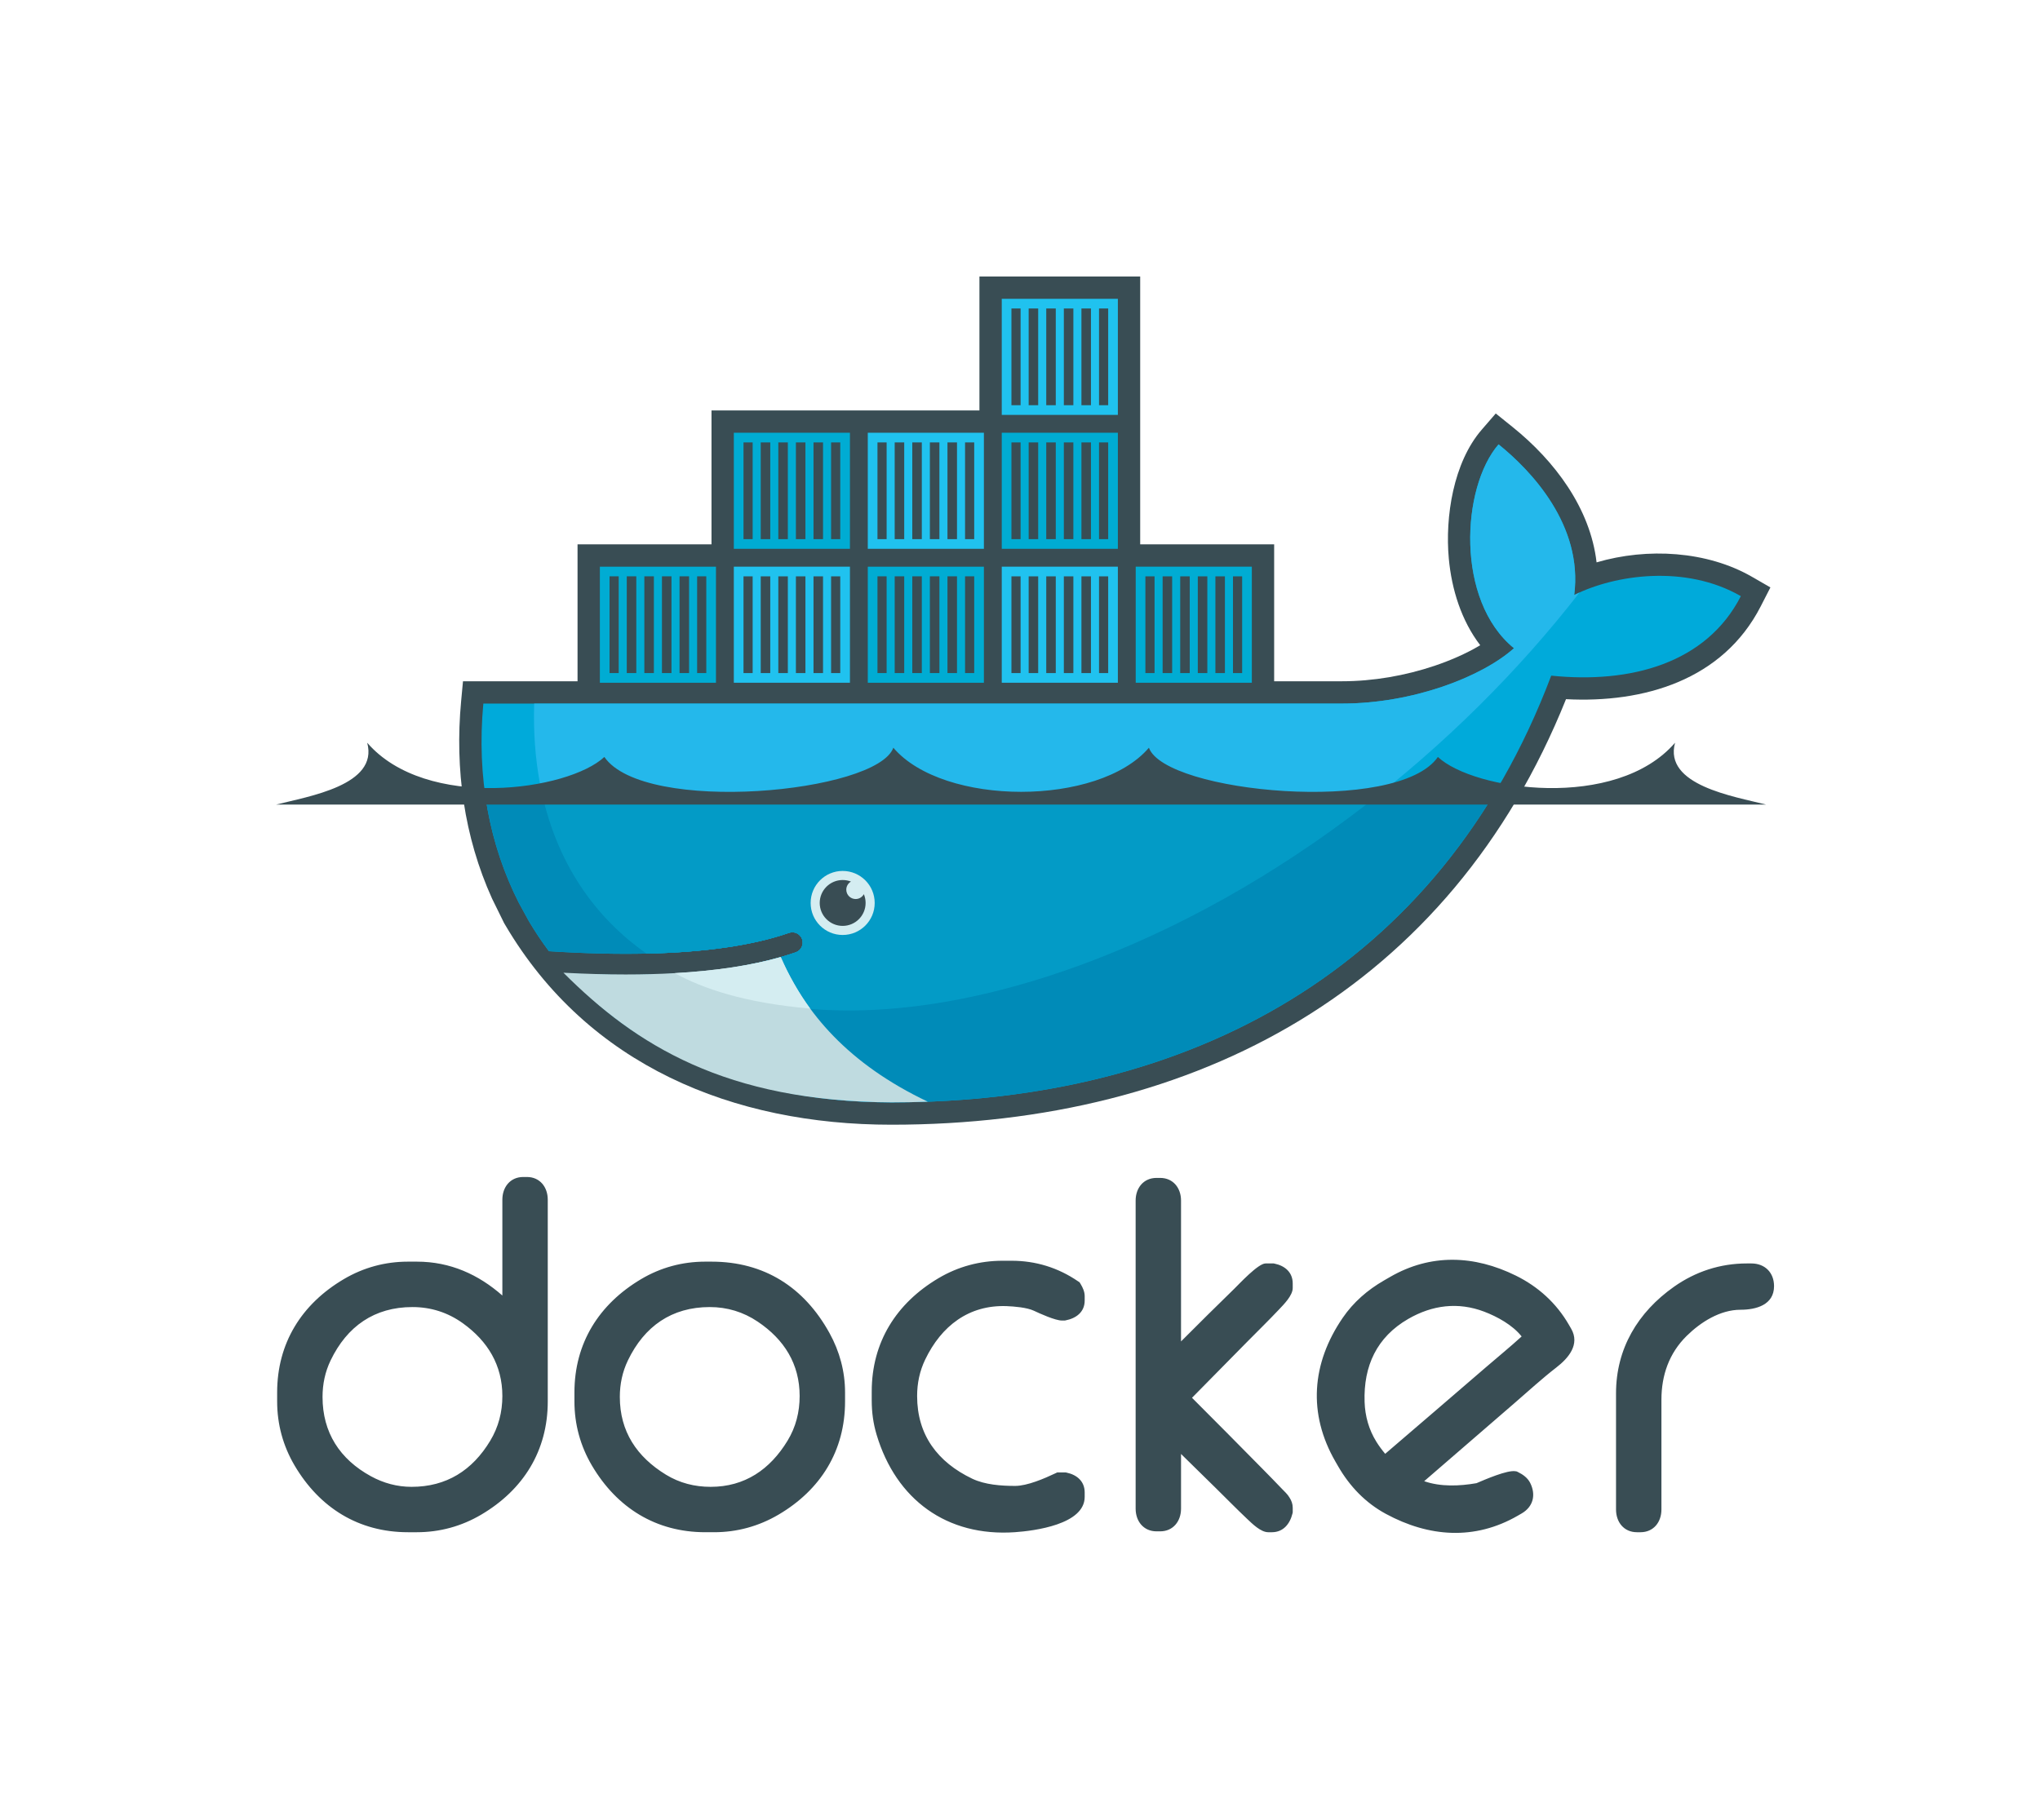 <?xml version="1.0" encoding="UTF-8" standalone="no"?>
<!-- Created with Inkscape (http://www.inkscape.org/) -->

<svg
   xmlns:dc="http://purl.org/dc/elements/1.1/"
   xmlns:cc="http://creativecommons.org/ns#"
   xmlns:rdf="http://www.w3.org/1999/02/22-rdf-syntax-ns#"
   xmlns:svg="http://www.w3.org/2000/svg"
   xmlns="http://www.w3.org/2000/svg"
   xmlns:sodipodi="http://sodipodi.sourceforge.net/DTD/sodipodi-0.dtd"
   xmlns:inkscape="http://www.inkscape.org/namespaces/inkscape"
   version="1.1"
   id="svg5484"
   xml:space="preserve"
   width="866.667"
   height="773.333"
   viewBox="0 0 866.667 773.333"
   sodipodi:docname="large_h-trans.svg"
   inkscape:version="0.92.3 (2405546, 2018-03-11)"><defs
     id="defs5488"><clipPath
       clipPathUnits="userSpaceOnUse"
       id="clipPath5500"><path
         d="M 0,580 H 650 V 0 H 0 Z"
         id="path5498"
         inkscape:connector-curvature="0" /></clipPath></defs><sodipodi:namedview
     pagecolor="#ffffff"
     bordercolor="#666666"
     borderopacity="1"
     objecttolerance="10"
     gridtolerance="10"
     guidetolerance="10"
     inkscape:pageopacity="0"
     inkscape:pageshadow="2"
     inkscape:window-width="1863"
     inkscape:window-height="1278"
     id="namedview5486"
     showgrid="false"
     inkscape:zoom="0.86315795"
     inkscape:cx="433.33334"
     inkscape:cy="386.66666"
     inkscape:window-x="4853"
     inkscape:window-y="412"
     inkscape:window-maximized="0"
     inkscape:current-layer="g5492" /><g
     id="g5492"
     inkscape:groupmode="layer"
     inkscape:label="Docker logo masterfile 1.2"
     transform="matrix(1.333,0,0,-1.333,0,773.333)"><g
       id="g5494"><g
         id="g5496"
         clip-path="url(#clipPath5500)"><g
           id="g5502"
           transform="translate(160.106,167.139)"><path
             d="m 0,0 v 30.553 c 0,4.011 2.51,7.238 6.664,7.238 h 1.152 c 4.155,0 6.653,-3.228 6.653,-7.238 v -64.321 c 0,-15.685 -7.75,-28.164 -21.252,-36.115 -6.262,-3.683 -13.18,-5.574 -20.438,-5.574 h -2.869 c -15.687,0 -28.152,7.756 -36.115,21.25 -3.695,6.266 -5.572,13.174 -5.572,20.439 v 2.868 c 0,15.689 7.754,28.162 21.246,36.127 6.265,3.699 13.174,5.574 20.441,5.574 h 2.869 C -16.604,10.801 -7.596,6.686 0,0 m -57.311,-32.332 c 0,-11.33 5.493,-19.848 15.42,-25.279 4.014,-2.198 8.373,-3.377 12.953,-3.377 11.122,0 19.37,5.246 25.059,14.67 2.647,4.384 3.879,9.179 3.879,14.279 0,9.822 -4.65,17.486 -12.564,23.18 -4.799,3.451 -10.202,5.181 -16.092,5.181 -12.121,0 -20.844,-6.123 -26.08,-17.002 -1.768,-3.677 -2.575,-7.584 -2.575,-11.652 M 64.662,10.801 h 2.006 c 16.764,0 29.512,-8.133 37.592,-22.766 3.23,-5.853 4.959,-12.242 4.959,-18.935 v -2.868 c 0,-15.683 -7.735,-28.181 -21.258,-36.117 -6.262,-3.672 -13.178,-5.572 -20.434,-5.572 h -2.865 c -15.687,0 -28.154,7.756 -36.115,21.25 -3.695,6.266 -5.576,13.174 -5.576,20.439 v 2.868 c 0,15.691 7.783,28.123 21.242,36.123 6.258,3.718 13.178,5.578 20.449,5.578 M 37.438,-32.332 c 0,-10.998 5.398,-19.088 14.687,-24.775 4.361,-2.672 9.164,-3.881 14.262,-3.881 10.867,0 18.898,5.509 24.49,14.681 2.666,4.373 3.871,9.176 3.871,14.268 0,10.226 -4.926,18.039 -13.346,23.701 -4.615,3.106 -9.752,4.66 -15.308,4.66 -12.121,0 -20.844,-6.123 -26.078,-17.002 -1.772,-3.677 -2.578,-7.584 -2.578,-11.652 m 131.929,27.498 c -2.183,1.023 -6.273,1.363 -8.635,1.453 -12.087,0.455 -20.834,-6.351 -25.964,-17.015 -1.772,-3.678 -2.58,-7.573 -2.58,-11.643 0,-12.393 6.505,-21.068 17.568,-26.357 4.041,-1.932 9.258,-2.299 13.674,-2.299 3.884,0 9.373,2.381 12.82,4.017 l 0.598,0.283 h 2.673 l 0.295,-0.06 c 3.291,-0.684 5.776,-2.77 5.776,-6.311 v -1.431 c 0,-8.809 -16.1,-10.826 -22.242,-11.254 -21.678,-1.502 -37.891,10.404 -44.073,31.082 -1.074,3.59 -1.556,7.156 -1.556,10.898 v 2.864 c 0,15.689 7.785,28.117 21.242,36.111 6.258,3.717 13.178,5.582 20.447,5.582 h 2.867 c 7.711,0 14.815,-2.19 21.182,-6.539 l 0.523,-0.361 0.331,-0.545 C 185,2.5 185.592,1.184 185.592,-0.174 v -1.431 c 0,-3.694 -2.764,-5.68 -6.1,-6.323 l -0.275,-0.049 h -0.856 c -2.16,0 -7.066,2.237 -8.994,3.143 m 46.93,-9.797 c 5.619,5.627 11.26,11.244 16.963,16.779 1.59,1.543 7.607,8.079 9.976,8.079 h 2.592 l 0.295,-0.061 c 3.301,-0.686 5.773,-2.775 5.773,-6.322 V 2.412 c 0,-2.42 -2.833,-5.23 -4.396,-6.887 -3.324,-3.523 -6.824,-6.931 -10.227,-10.382 l -17.478,-17.745 c 7.525,-7.543 15.045,-15.093 22.51,-22.695 2.064,-2.101 4.131,-4.207 6.164,-6.34 0.719,-0.756 1.779,-1.697 2.383,-2.746 0.646,-0.98 1.044,-2.088 1.044,-3.269 v -1.496 l -0.083,-0.344 c -0.813,-3.301 -2.909,-5.965 -6.567,-5.965 h -1.15 c -2.395,0 -5.098,2.709 -6.739,4.256 -3.377,3.185 -6.64,6.535 -9.953,9.789 l -11.107,10.904 v -17.428 c 0,-4.013 -2.514,-7.24 -6.664,-7.24 h -1.141 c -4.154,0 -6.664,3.227 -6.664,7.24 v 98.207 c 0,4.016 2.512,7.227 6.664,7.227 h 1.141 c 4.15,0 6.664,-3.211 6.664,-7.227 z m 180.328,24.858 h 1.436 c 4.339,0 7.236,-2.924 7.236,-7.239 0,-5.99 -5.727,-7.523 -10.682,-7.523 -6.498,0 -12.701,-3.934 -17.179,-8.346 -5.586,-5.506 -8.032,-12.558 -8.032,-20.31 v -35.028 c 0,-4.015 -2.506,-7.238 -6.666,-7.238 h -1.14 c -4.159,0 -6.664,3.223 -6.664,7.238 v 37.037 c 0,14.223 6.923,25.832 18.464,33.975 6.895,4.865 14.788,7.434 23.227,7.434 M 293.789,-59.188 c 5.266,-1.837 11.27,-1.576 16.672,-0.634 2.762,1.174 9.828,4.256 12.428,3.804 l 0.406,-0.068 0.373,-0.184 c 1.586,-0.769 3.102,-1.857 3.91,-3.47 1.895,-3.787 0.985,-7.592 -2.734,-9.74 l -1.239,-0.715 c -13.724,-7.922 -28.322,-6.825 -42.001,0.574 -6.541,3.535 -11.545,8.785 -15.237,15.183 l -0.863,1.497 c -8.811,15.257 -7.621,31.308 2.314,45.818 3.432,5.016 7.914,8.891 13.157,11.92 l 1.982,1.144 c 12.926,7.461 26.777,6.952 40.053,0.403 7.136,-3.522 12.92,-8.772 16.904,-15.674 l 0.717,-1.242 c 2.894,-5.016 -0.856,-9.387 -4.727,-12.373 -4.492,-3.467 -9.027,-7.637 -13.334,-11.354 -9.599,-8.287 -19.185,-16.594 -28.781,-24.889 m -12.426,8.727 c 10.739,9.207 21.479,18.42 32.186,27.664 3.658,3.156 7.672,6.432 11.303,9.75 -2.914,3.67 -7.78,6.317 -11.914,7.895 -8.344,3.179 -16.575,2.111 -24.227,-2.307 -10.02,-5.783 -14.285,-14.996 -13.91,-26.459 0.146,-4.514 1.361,-8.863 3.758,-12.705 0.843,-1.354 1.787,-2.625 2.804,-3.838"
             style="fill:#394d54;fill-opacity:1;fill-rule:evenodd;stroke:none"
             id="path5504"
             inkscape:connector-curvature="0" /></g><g
           id="g5506"
           transform="translate(363.387,406.609)"><path
             d="m 0,0 h 42.695 v -43.646 h 21.588 c 9.969,0 20.223,1.777 29.664,4.976 4.639,1.572 9.846,3.762 14.422,6.515 -6.027,7.869 -9.103,17.804 -10.01,27.598 -1.23,13.322 1.457,30.661 10.473,41.086 l 4.488,5.192 5.348,-4.299 c 13.465,-10.818 24.789,-25.935 26.785,-43.166 16.213,4.768 35.248,3.64 49.539,-4.608 l 5.863,-3.382 -3.085,-6.024 c -12.086,-23.588 -37.354,-30.894 -62.057,-29.601 -36.965,-92.069 -117.442,-135.657 -215.02,-135.657 -50.412,0 -96.664,18.846 -123.002,63.573 l -0.431,0.73 -3.838,7.807 c -8.902,19.687 -11.86,41.256 -9.854,62.805 l 0.602,6.455 h 36.51 V 0 h 42.693 v 42.695 h 85.393 v 42.696 l 51.234,0 z"
             style="fill:#394d54;fill-opacity:1;fill-rule:evenodd;stroke:none"
             id="path5508"
             inkscape:connector-curvature="0" /></g><g
           id="g5510"
           transform="translate(501.713,390.463)"><path
             d="m 0,0 c 2.863,22.248 -13.787,39.725 -24.113,48.021 -11.899,-13.757 -13.748,-49.812 4.92,-64.992 -10.418,-9.254 -32.371,-17.642 -54.85,-17.642 H -347.67 c -2.185,-23.465 1.934,-45.073 11.342,-63.569 l 3.113,-5.693 c 1.971,-3.345 4.124,-6.573 6.451,-9.681 h 0.001 c 11.249,-0.722 21.621,-0.972 31.11,-0.762 h 0.005 c 18.647,0.413 33.862,2.613 45.394,6.609 1.717,0.597 3.588,-0.313 4.182,-2.029 0.593,-1.715 -0.315,-3.587 -2.03,-4.182 -1.533,-0.531 -3.132,-1.028 -4.783,-1.5 -0.002,-0.001 -0.004,-0.001 -0.006,-0.002 -9.08,-2.592 -18.816,-4.337 -31.379,-5.112 0.745,-0.012 -0.777,-0.112 -0.781,-0.112 -0.427,-0.027 -0.965,-0.087 -1.394,-0.112 -4.944,-0.277 -10.281,-0.335 -15.737,-0.335 -5.966,0 -11.844,0.114 -18.414,0.447 l -0.168,-0.112 c 22.799,-25.625 58.448,-40.994 103.131,-40.994 94.57,0 174.785,41.922 210.305,136.039 25.201,-2.586 49.42,3.84 60.437,25.346 C 35.561,9.76 12.994,6.531 0,0"
             style="fill:#00aada;fill-opacity:1;fill-rule:nonzero;stroke:none"
             id="path5512"
             inkscape:connector-curvature="0" /></g><g
           id="g5514"
           transform="translate(501.713,390.463)"><path
             d="m 0,0 c 2.863,22.248 -13.787,39.725 -24.113,48.021 -11.899,-13.757 -13.748,-49.812 4.92,-64.992 -10.418,-9.254 -32.371,-17.642 -54.85,-17.642 h -257.424 c -1.117,-35.936 12.219,-63.214 35.814,-79.705 h 0.005 c 18.647,0.413 33.862,2.613 45.394,6.609 1.717,0.597 3.588,-0.313 4.182,-2.029 0.593,-1.715 -0.315,-3.587 -2.03,-4.182 -1.533,-0.531 -3.132,-1.028 -4.783,-1.5 -0.002,-0.001 -0.004,-0.001 -0.006,-0.002 -9.08,-2.592 -19.653,-4.56 -32.215,-5.336 -0.004,0 -0.305,0.291 -0.309,0.29 32.185,-16.509 78.852,-16.45 132.356,4.103 C -93.064,-93.318 -37.24,-49.408 1.713,0.814 1.125,0.549 0.553,0.277 0,0"
             style="fill:#24b8eb;fill-opacity:1;fill-rule:nonzero;stroke:none"
             id="path5516"
             inkscape:connector-curvature="0" /></g><g
           id="g5518"
           transform="translate(154.555,327.34)"><path
             d="m 0,0 c 1.701,-12.568 5.377,-24.338 10.83,-35.059 l 3.113,-5.693 c 1.971,-3.345 4.124,-6.573 6.453,-9.681 11.25,-0.722 21.624,-0.972 31.114,-0.762 18.647,0.413 33.862,2.613 45.394,6.609 1.717,0.597 3.588,-0.313 4.182,-2.029 0.594,-1.715 -0.315,-3.587 -2.029,-4.182 -1.534,-0.531 -3.133,-1.028 -4.784,-1.5 -0.002,-0.001 -0.003,-0.001 -0.005,-0.002 -9.08,-2.592 -19.598,-4.449 -32.161,-5.224 -0.43,-0.027 -1.183,-0.032 -1.618,-0.056 -4.942,-0.277 -10.223,-0.446 -15.68,-0.446 -5.966,0 -12.068,0.113 -18.637,0.446 22.799,-25.625 58.67,-41.05 103.353,-41.05 80.961,0 151.399,30.731 192.282,98.629 z"
             style="fill:#008bb8;fill-opacity:1;fill-rule:nonzero;stroke:none"
             id="path5520"
             inkscape:connector-curvature="0" /></g><g
           id="g5522"
           transform="translate(172.709,327.34)"><path
             d="m 0,0 c 4.84,-22.069 16.471,-39.395 33.355,-51.195 18.648,0.413 33.863,2.613 45.395,6.609 1.717,0.597 3.588,-0.313 4.182,-2.029 0.593,-1.715 -0.315,-3.587 -2.03,-4.182 -1.533,-0.531 -3.132,-1.028 -4.783,-1.5 -0.002,-0.001 -0.004,-0.001 -0.006,-0.002 -9.08,-2.592 -19.82,-4.449 -32.383,-5.224 32.182,-16.507 78.715,-16.27 132.215,4.281 32.366,12.435 63.516,30.947 91.463,53.242 z"
             style="fill:#039bc6;fill-opacity:1;fill-rule:nonzero;stroke:none"
             id="path5524"
             inkscape:connector-curvature="0" /></g><path
           d="m 191.182,399.494 h 37.002 V 362.49 h -37.002 z m 3.082,-3.084 h 2.92 v -30.838 h -2.92 z m 5.49,0 h 3.037 v -30.838 h -3.037 z m 5.605,0 h 3.037 v -30.838 h -3.037 z m 5.608,0 h 3.037 v -30.838 h -3.037 z m 5.607,0 h 3.037 v -30.838 h -3.037 z m 5.606,0 h 2.922 v -30.838 h -2.922 z"
           style="fill:#00acd3;fill-opacity:1;fill-rule:evenodd;stroke:none"
           id="path5526"
           inkscape:connector-curvature="0" /><path
           d="m 233.875,442.189 h 37.006 v -37.003 h -37.006 z m 3.086,-3.084 h 2.918 v -30.836 h -2.918 z m 5.49,0 h 3.035 v -30.836 h -3.035 z m 5.604,0 h 3.037 v -30.836 h -3.037 z m 5.607,0 h 3.037 v -30.836 h -3.037 z m 5.608,0 h 3.037 v -30.836 h -3.037 z m 5.605,0 h 2.924 v -30.836 h -2.924 z"
           style="fill:#00acd3;fill-opacity:1;fill-rule:evenodd;stroke:none"
           id="path5528"
           inkscape:connector-curvature="0" /><path
           d="m 233.875,399.494 h 37.006 V 362.49 h -37.006 z m 3.086,-3.084 h 2.918 v -30.838 h -2.918 z m 5.49,0 h 3.035 v -30.838 h -3.035 z m 5.604,0 h 3.037 v -30.838 h -3.037 z m 5.607,0 h 3.037 v -30.838 h -3.037 z m 5.608,0 h 3.037 v -30.838 h -3.037 z m 5.605,0 h 2.924 v -30.838 h -2.924 z"
           style="fill:#20c2ef;fill-opacity:1;fill-rule:evenodd;stroke:none"
           id="path5530"
           inkscape:connector-curvature="0" /><path
           d="m 276.572,399.494 h 37.004 V 362.49 h -37.004 z m 3.084,-3.084 h 2.918 v -30.838 h -2.918 z m 5.489,0 h 3.037 v -30.838 h -3.037 z m 5.607,0 h 3.037 v -30.838 h -3.037 z m 5.607,0 h 3.037 v -30.838 h -3.037 z m 5.606,0 h 3.039 v -30.838 h -3.039 z m 5.607,0 h 2.92 v -30.838 h -2.92 z"
           style="fill:#00acd3;fill-opacity:1;fill-rule:evenodd;stroke:none"
           id="path5532"
           inkscape:connector-curvature="0" /><path
           d="m 276.572,442.189 h 37.004 v -37.003 h -37.004 z m 3.084,-3.084 h 2.918 v -30.836 h -2.918 z m 5.489,0 h 3.037 v -30.836 h -3.037 z m 5.607,0 h 3.037 v -30.836 h -3.037 z m 5.607,0 h 3.037 v -30.836 h -3.037 z m 5.606,0 h 3.039 v -30.836 h -3.039 z m 5.607,0 h 2.92 v -30.836 h -2.92 z"
           style="fill:#20c2ef;fill-opacity:1;fill-rule:evenodd;stroke:none"
           id="path5534"
           inkscape:connector-curvature="0" /><path
           d="m 319.268,399.494 h 37.004 V 362.49 h -37.004 z m 3.084,-3.084 h 2.92 v -30.838 h -2.92 z m 5.49,0 h 3.037 v -30.838 h -3.037 z m 5.605,0 h 3.037 v -30.838 h -3.037 z m 5.608,0 h 3.037 v -30.838 h -3.037 z m 5.607,0 h 3.037 v -30.838 h -3.037 z m 5.606,0 h 2.922 v -30.838 h -2.922 z"
           style="fill:#20c2ef;fill-opacity:1;fill-rule:evenodd;stroke:none"
           id="path5536"
           inkscape:connector-curvature="0" /><path
           d="m 319.268,442.189 h 37.004 v -37.003 h -37.004 z m 3.084,-3.084 h 2.92 v -30.836 h -2.92 z m 5.49,0 h 3.037 v -30.836 h -3.037 z m 5.605,0 h 3.037 v -30.836 h -3.037 z m 5.608,0 h 3.037 v -30.836 h -3.037 z m 5.607,0 h 3.037 v -30.836 h -3.037 z m 5.606,0 h 2.922 v -30.836 h -2.922 z"
           style="fill:#00acd3;fill-opacity:1;fill-rule:evenodd;stroke:none"
           id="path5538"
           inkscape:connector-curvature="0" /><path
           d="m 319.268,484.885 h 37.004 v -37.004 h -37.004 z m 3.084,-3.082 h 2.92 v -30.838 h -2.92 z m 5.49,0 h 3.037 v -30.838 h -3.037 z m 5.605,0 h 3.037 v -30.838 h -3.037 z m 5.608,0 h 3.037 v -30.838 h -3.037 z m 5.607,0 h 3.037 v -30.838 h -3.037 z m 5.606,0 h 2.922 v -30.838 h -2.922 z"
           style="fill:#20c2ef;fill-opacity:1;fill-rule:evenodd;stroke:none"
           id="path5540"
           inkscape:connector-curvature="0" /><path
           d="m 361.963,399.494 h 37.004 V 362.49 h -37.004 z m 3.082,-3.084 h 2.922 v -30.838 h -2.922 z m 5.49,0 h 3.037 v -30.838 h -3.037 z m 5.608,0 h 3.037 v -30.838 h -3.037 z m 5.605,0 h 3.037 v -30.838 h -3.037 z m 5.609,0 h 3.035 v -30.838 h -3.035 z m 5.606,0 h 2.92 v -30.838 h -2.92 z"
           style="fill:#00acd3;fill-opacity:1;fill-rule:evenodd;stroke:none"
           id="path5542"
           inkscape:connector-curvature="0" /><g
           id="g5544"
           transform="translate(268.565,302.496)"><path
             d="m 0,0 c 5.637,0 10.207,-4.572 10.207,-10.209 0,-5.637 -4.57,-10.207 -10.207,-10.207 -5.639,0 -10.209,4.57 -10.209,10.207 C -10.209,-4.572 -5.639,0 0,0"
             style="fill:#d4edf1;fill-opacity:1;fill-rule:evenodd;stroke:none"
             id="path5546"
             inkscape:connector-curvature="0" /></g><g
           id="g5548"
           transform="translate(268.565,299.6)"><path
             d="M 0,0 C 0.934,0 1.824,-0.176 2.646,-0.494 1.756,-1.01 1.152,-1.975 1.152,-3.078 c 0,-1.649 1.336,-2.983 2.985,-2.983 1.129,0 2.109,0.627 2.617,1.553 0.357,-0.863 0.557,-1.81 0.557,-2.805 0,-4.037 -3.274,-7.31 -7.311,-7.31 -4.037,0 -7.313,3.273 -7.313,7.31 C -7.313,-3.273 -4.037,0 0,0"
             style="fill:#394d54;fill-opacity:1;fill-rule:evenodd;stroke:none"
             id="path5550"
             inkscape:connector-curvature="0" /></g><g
           id="g5552"
           transform="translate(88,323.65)"><path
             d="M 0,0 H 223.613 251.27 474.877 C 464.537,2.623 442.162,6.166 445.852,19.717 427.051,-2.039 381.709,4.453 370.266,15.182 357.523,-3.301 283.34,3.725 278.166,18.123 262.191,-0.625 212.689,-0.625 196.713,18.123 191.537,3.725 117.355,-3.301 104.611,15.182 93.168,4.453 47.83,-2.039 29.027,19.717 32.717,6.166 10.342,2.623 0,0"
             style="fill:#394d54;fill-opacity:1;fill-rule:evenodd;stroke:none"
             id="path5554"
             inkscape:connector-curvature="0" /></g><g
           id="g5556"
           transform="translate(295.701,228.932)"><path
             d="m 0,0 c -25.281,11.997 -39.158,28.306 -46.879,46.109 -9.391,-2.68 -20.68,-4.393 -33.795,-5.13 -4.941,-0.277 -10.139,-0.418 -15.594,-0.418 -6.287,0 -12.914,0.185 -19.869,0.554 23.184,-23.17 51.705,-41.01 104.516,-41.336 3.898,0 7.769,0.076 11.621,0.221"
             style="fill:#bfdbe0;fill-opacity:1;fill-rule:nonzero;stroke:none"
             id="path5558"
             inkscape:connector-curvature="0" /></g><g
           id="g5560"
           transform="translate(258.213,258.613)"><path
             d="M 0,0 C -3.498,4.748 -6.891,10.715 -9.385,16.43 -18.777,13.748 -30.068,12.034 -43.186,11.298 -34.176,6.406 -21.289,1.875 0,0"
             style="fill:#d4edf1;fill-opacity:1;fill-rule:nonzero;stroke:none"
             id="path5562"
             inkscape:connector-curvature="0" /></g></g></g></g></svg>